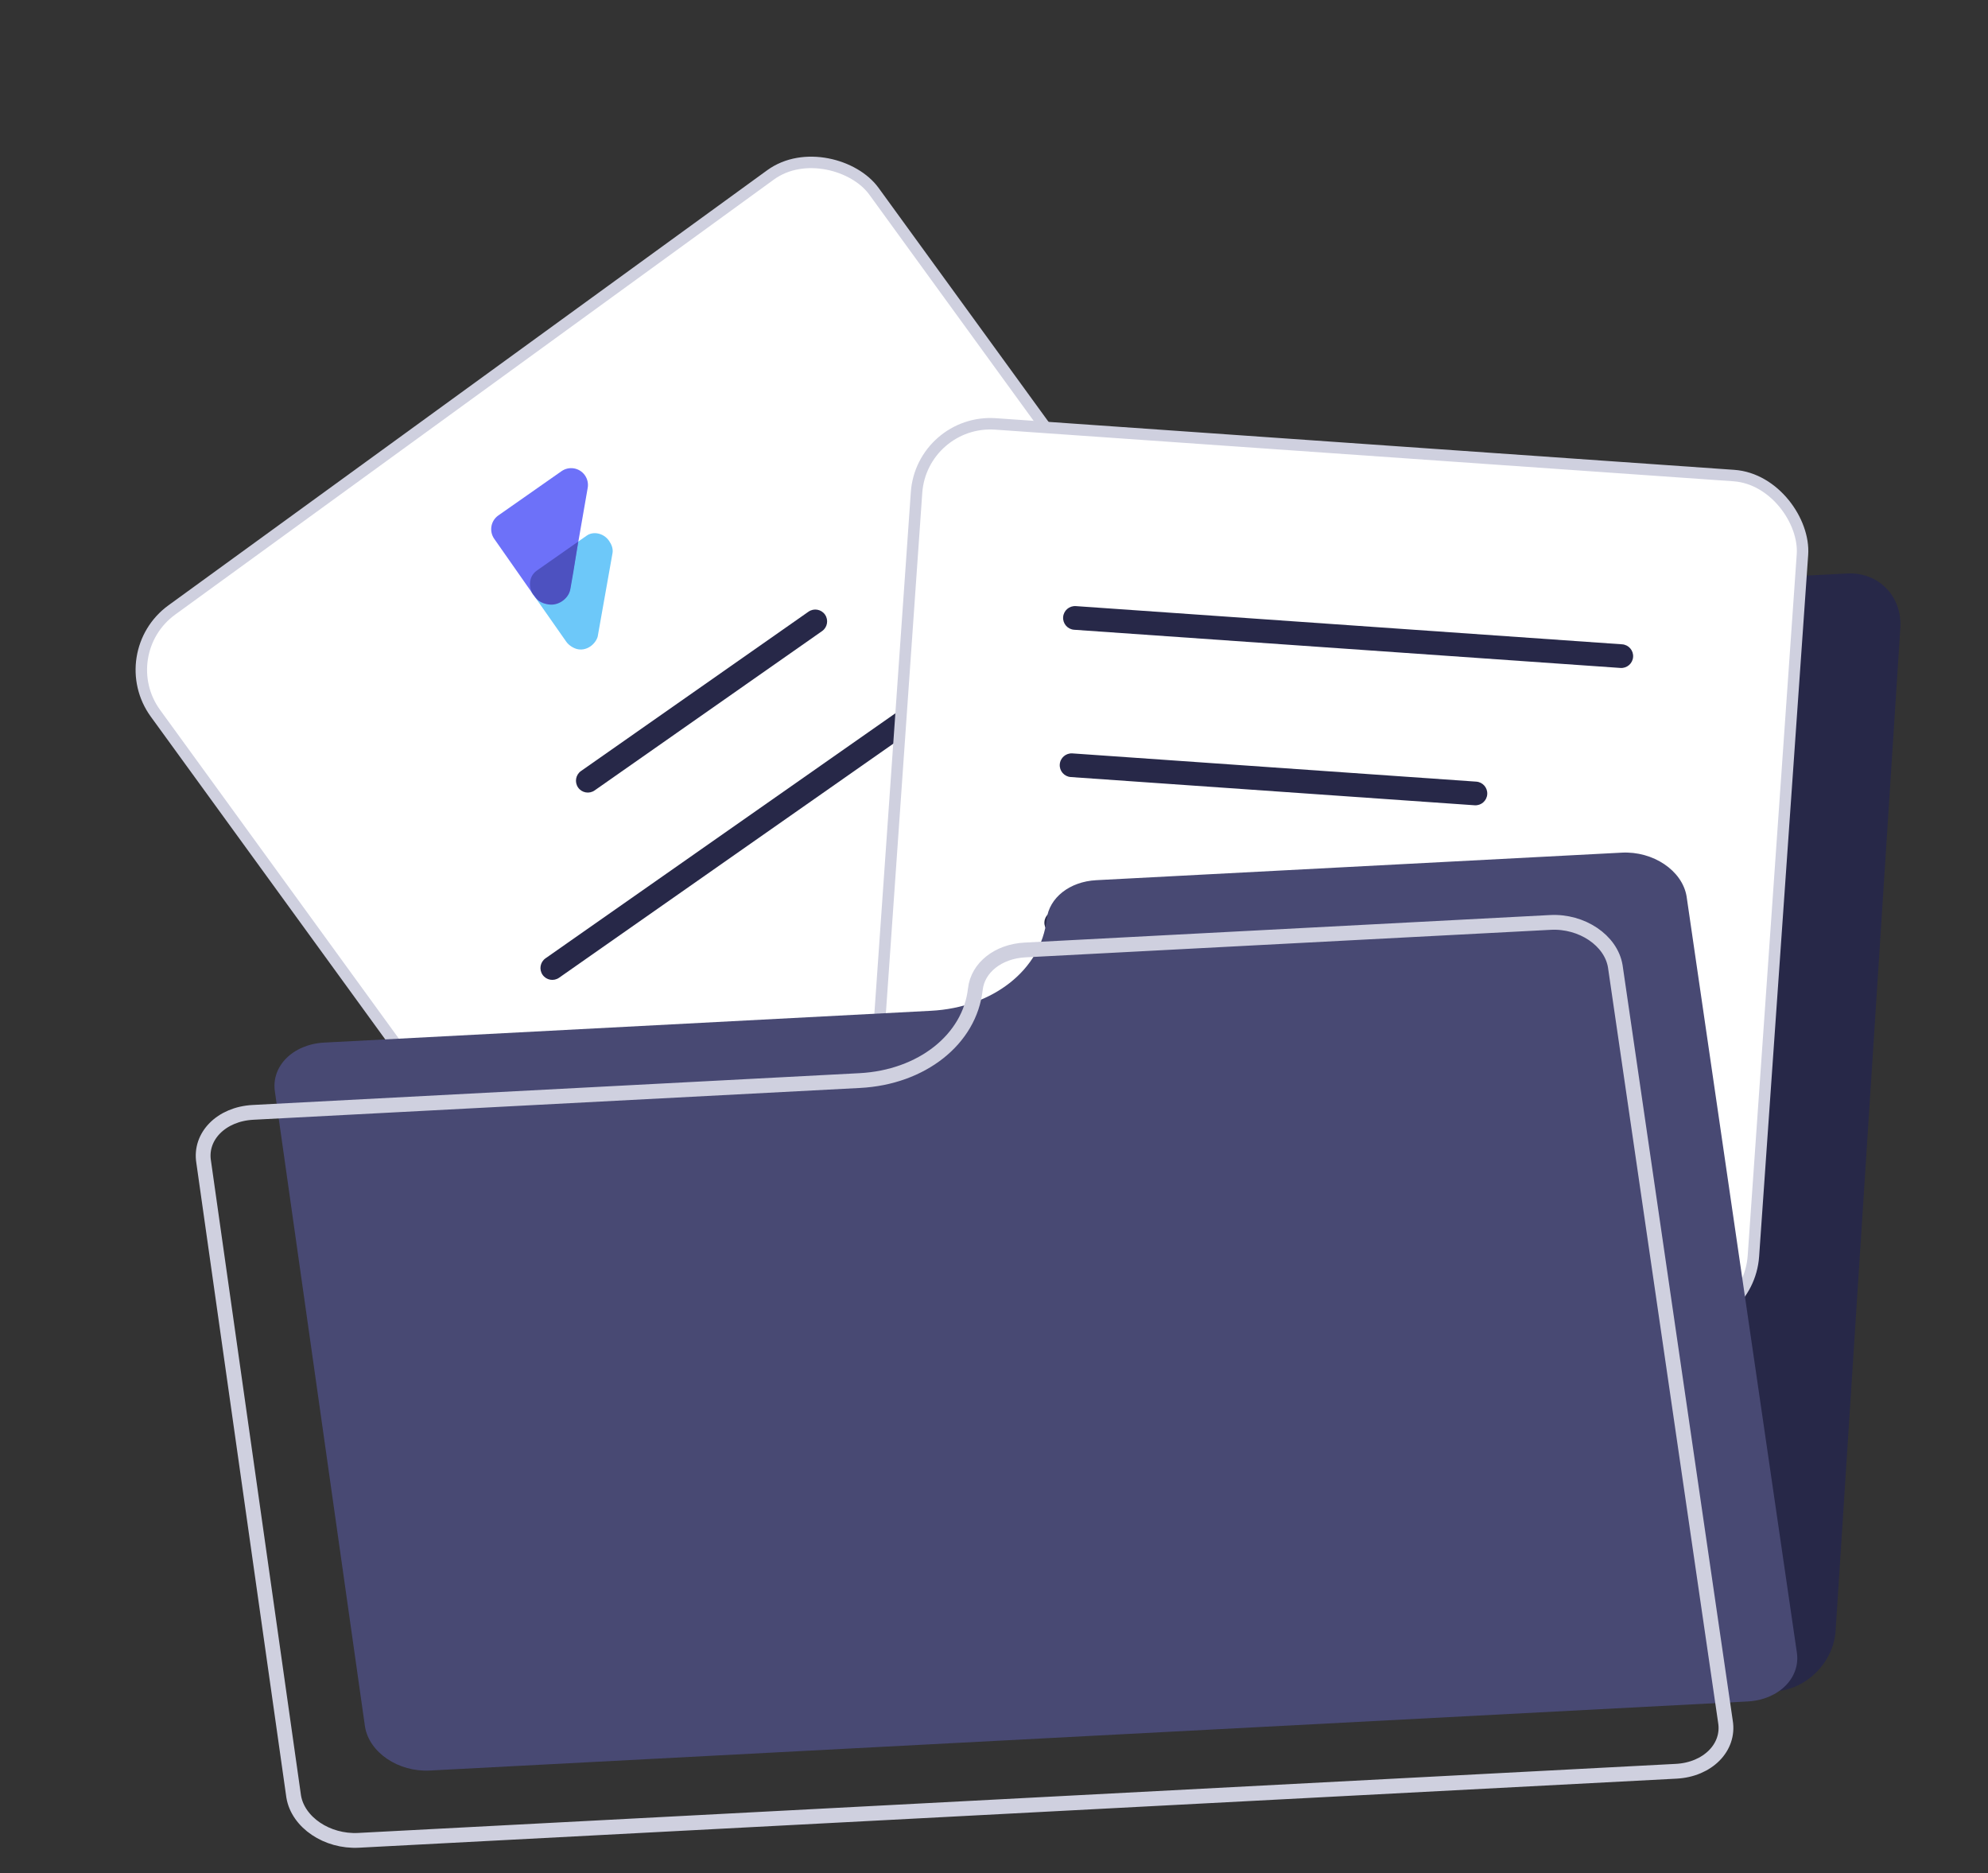 <svg xmlns="http://www.w3.org/2000/svg" width="121" height="114" viewBox="0 0 121 114">
    <rect x="0" y="0" width="121" height="114" fill="#333333" stroke="none"/>
    <g fill="none" fill-rule="evenodd">
        <g>
            <g>
                <g>
                    <path fill="#272848" fill-rule="nonzero" d="M72.771 36.302c.55-1.584 2.087-2.707 3.705-2.707h32.029c1.919 0 3.294 1.561 3.067 3.49l-7.126 60.723c-.228 1.927-1.967 3.491-3.886 3.491H20.253c-1.92 0-3.294-1.561-3.067-3.49l6.067-51.691c.228-1.926 1.966-3.491 3.885-3.491h36.98c3.781 0 7.37-2.622 8.653-6.325z" transform="translate(-767 -5949) rotate(-3 114110.45 -11711.245)"/>
                    <g>
                        <g transform="translate(-767 -5949) rotate(-3 114110.45 -11711.245) translate(.039 .363) rotate(-27 57.288 13.434)">
                            <rect width="54.053" height="51.8" x="2.571" y="2.754" fill="#FFF" stroke="#CFD0DF" stroke-width=".698" rx="4.504" transform="rotate(-6 29.597 28.654)"/>
                            <path fill="#272848" fill-rule="nonzero" d="M21.189 25.452l16.903-.001c.398 0 .721.323.721.72v.001c0 .398-.323.721-.721.721l-16.903.002c-.398 0-.721-.323-.721-.721 0-.399.323-.722.721-.722z" transform="rotate(-5 29.64 26.173)"/>
                            <path fill="#272848" fill-rule="nonzero" d="M13.582 33.422h35.74c.399 0 .721.322.721.72 0 .399-.323.722-.721.722h-35.74c-.398 0-.721-.322-.721-.72 0-.399.323-.722.721-.722z" transform="rotate(-5 31.452 34.143)"/>
                        </g>
                    </g>
                    <g transform="translate(-767 -5949) rotate(-3 114110.45 -11711.245) rotate(13 -41.89 244.555)">
                        <rect width="54.053" height="51.8" x="2.656" y="2.71" fill="#FFF" stroke="#CFD0DF" stroke-width=".698" rx="4.504" transform="rotate(-6 29.683 28.61)"/>
                        <path fill="#272848" fill-rule="nonzero" d="M11.296 13.53H44.63c.399 0 .721.322.721.72 0 .399-.323.722-.721.722l-33.334.001c-.398 0-.721-.323-.721-.72v-.001c0-.398.323-.721.721-.721z" transform="rotate(-6 27.963 14.251)"/>
                        <path fill="#272848" fill-rule="nonzero" d="M13.395 31.996l33.334-.001c.399 0 .721.322.721.72 0 .4-.323.722-.721.722l-33.334.001c-.398 0-.721-.322-.721-.72 0-.4.323-.722.721-.722z" transform="rotate(-6 30.062 32.716)"/>
                        <path fill="#272848" fill-rule="nonzero" d="M12.675 22.847h24.64c.398 0 .72.322.72.72 0 .4-.322.722-.72.722l-24.64.001c-.399 0-.722-.323-.722-.72v-.001c0-.399.324-.722.722-.722z" transform="rotate(-6 24.995 23.568)"/>
                    </g>
                    <path fill="#484973" fill-rule="nonzero" d="M58.758 52.063c.215-1.3 1.514-2.221 3.136-2.221h32.029c1.919 0 3.623 1.282 3.803 2.864l4.29 46.256c.18 1.582-1.23 2.865-3.152 2.865H18.557c-1.92 0-3.623-1.283-3.803-2.865l-3.45-38.845c-.18-1.582 1.23-2.865 3.152-2.865h36.98c3.781.003 6.82-2.15 7.322-5.189z" transform="translate(-767 -5949) rotate(-3 114110.45 -11711.245)"/>
                    <path stroke="#CFD0DF" stroke-width=".9" d="M54.201 56.078h0c.215-1.301 1.514-2.222 3.136-2.222h32.029c1.919 0 3.623 1.283 3.803 2.865l4.29 46.256c.18 1.582-1.23 2.865-3.152 2.865H14c-1.92 0-3.623-1.283-3.803-2.865L6.747 64.13c-.18-1.582 1.23-2.864 3.152-2.864h36.98c3.781.003 6.82-2.15 7.322-5.19z" transform="translate(-767 -5949) rotate(-3 114110.45 -11711.245)"/>
                </g>
                <g fill-rule="nonzero">
                    <g>
                        <g>
                            <path fill="#6DC8F9" d="M1.018 4.092h3.684c.512-.013.953.467.953 1.03 0 .27-.064.55-.255.741L1.739 9.515c-.372.288-1.017.338-1.415-.06C.134 9.265 0 8.937 0 8.667V5.111c0-.563.456-1.019 1.018-1.019z" transform="translate(-767 -5949) rotate(-3 114110.45 -11711.245) rotate(-32 58.805 -31.918)"/>
                            <path fill="#6D71F9" d="M1.023 0h4.692c.565 0 1.023.458 1.023 1.023 0 .271-.108.532-.3.723L1.97 6.234c-.4.4-1.246.26-1.646-.139C.133 5.903 0 5.602 0 5.33V1.023C0 .458.458 0 1.023 0z" transform="translate(-767 -5949) rotate(-3 114110.45 -11711.245) rotate(-32 58.805 -31.918)"/>
                            <path fill="#4D51C0" d="M4.092 4.092C3.031 5.195 2.347 5.893 2.04 6.188c-.46.442-1.222.4-1.622 0-.192-.192-.394-.47-.394-.742L0 5.111c0-.36.32-1.014 1.018-1.019.467-.003 1.491-.003 3.074 0z" transform="translate(-767 -5949) rotate(-3 114110.45 -11711.245) rotate(-32 58.805 -31.918)"/>
                        </g>
                    </g>
                </g>
            </g>
        </g>
    </g>
</svg>
